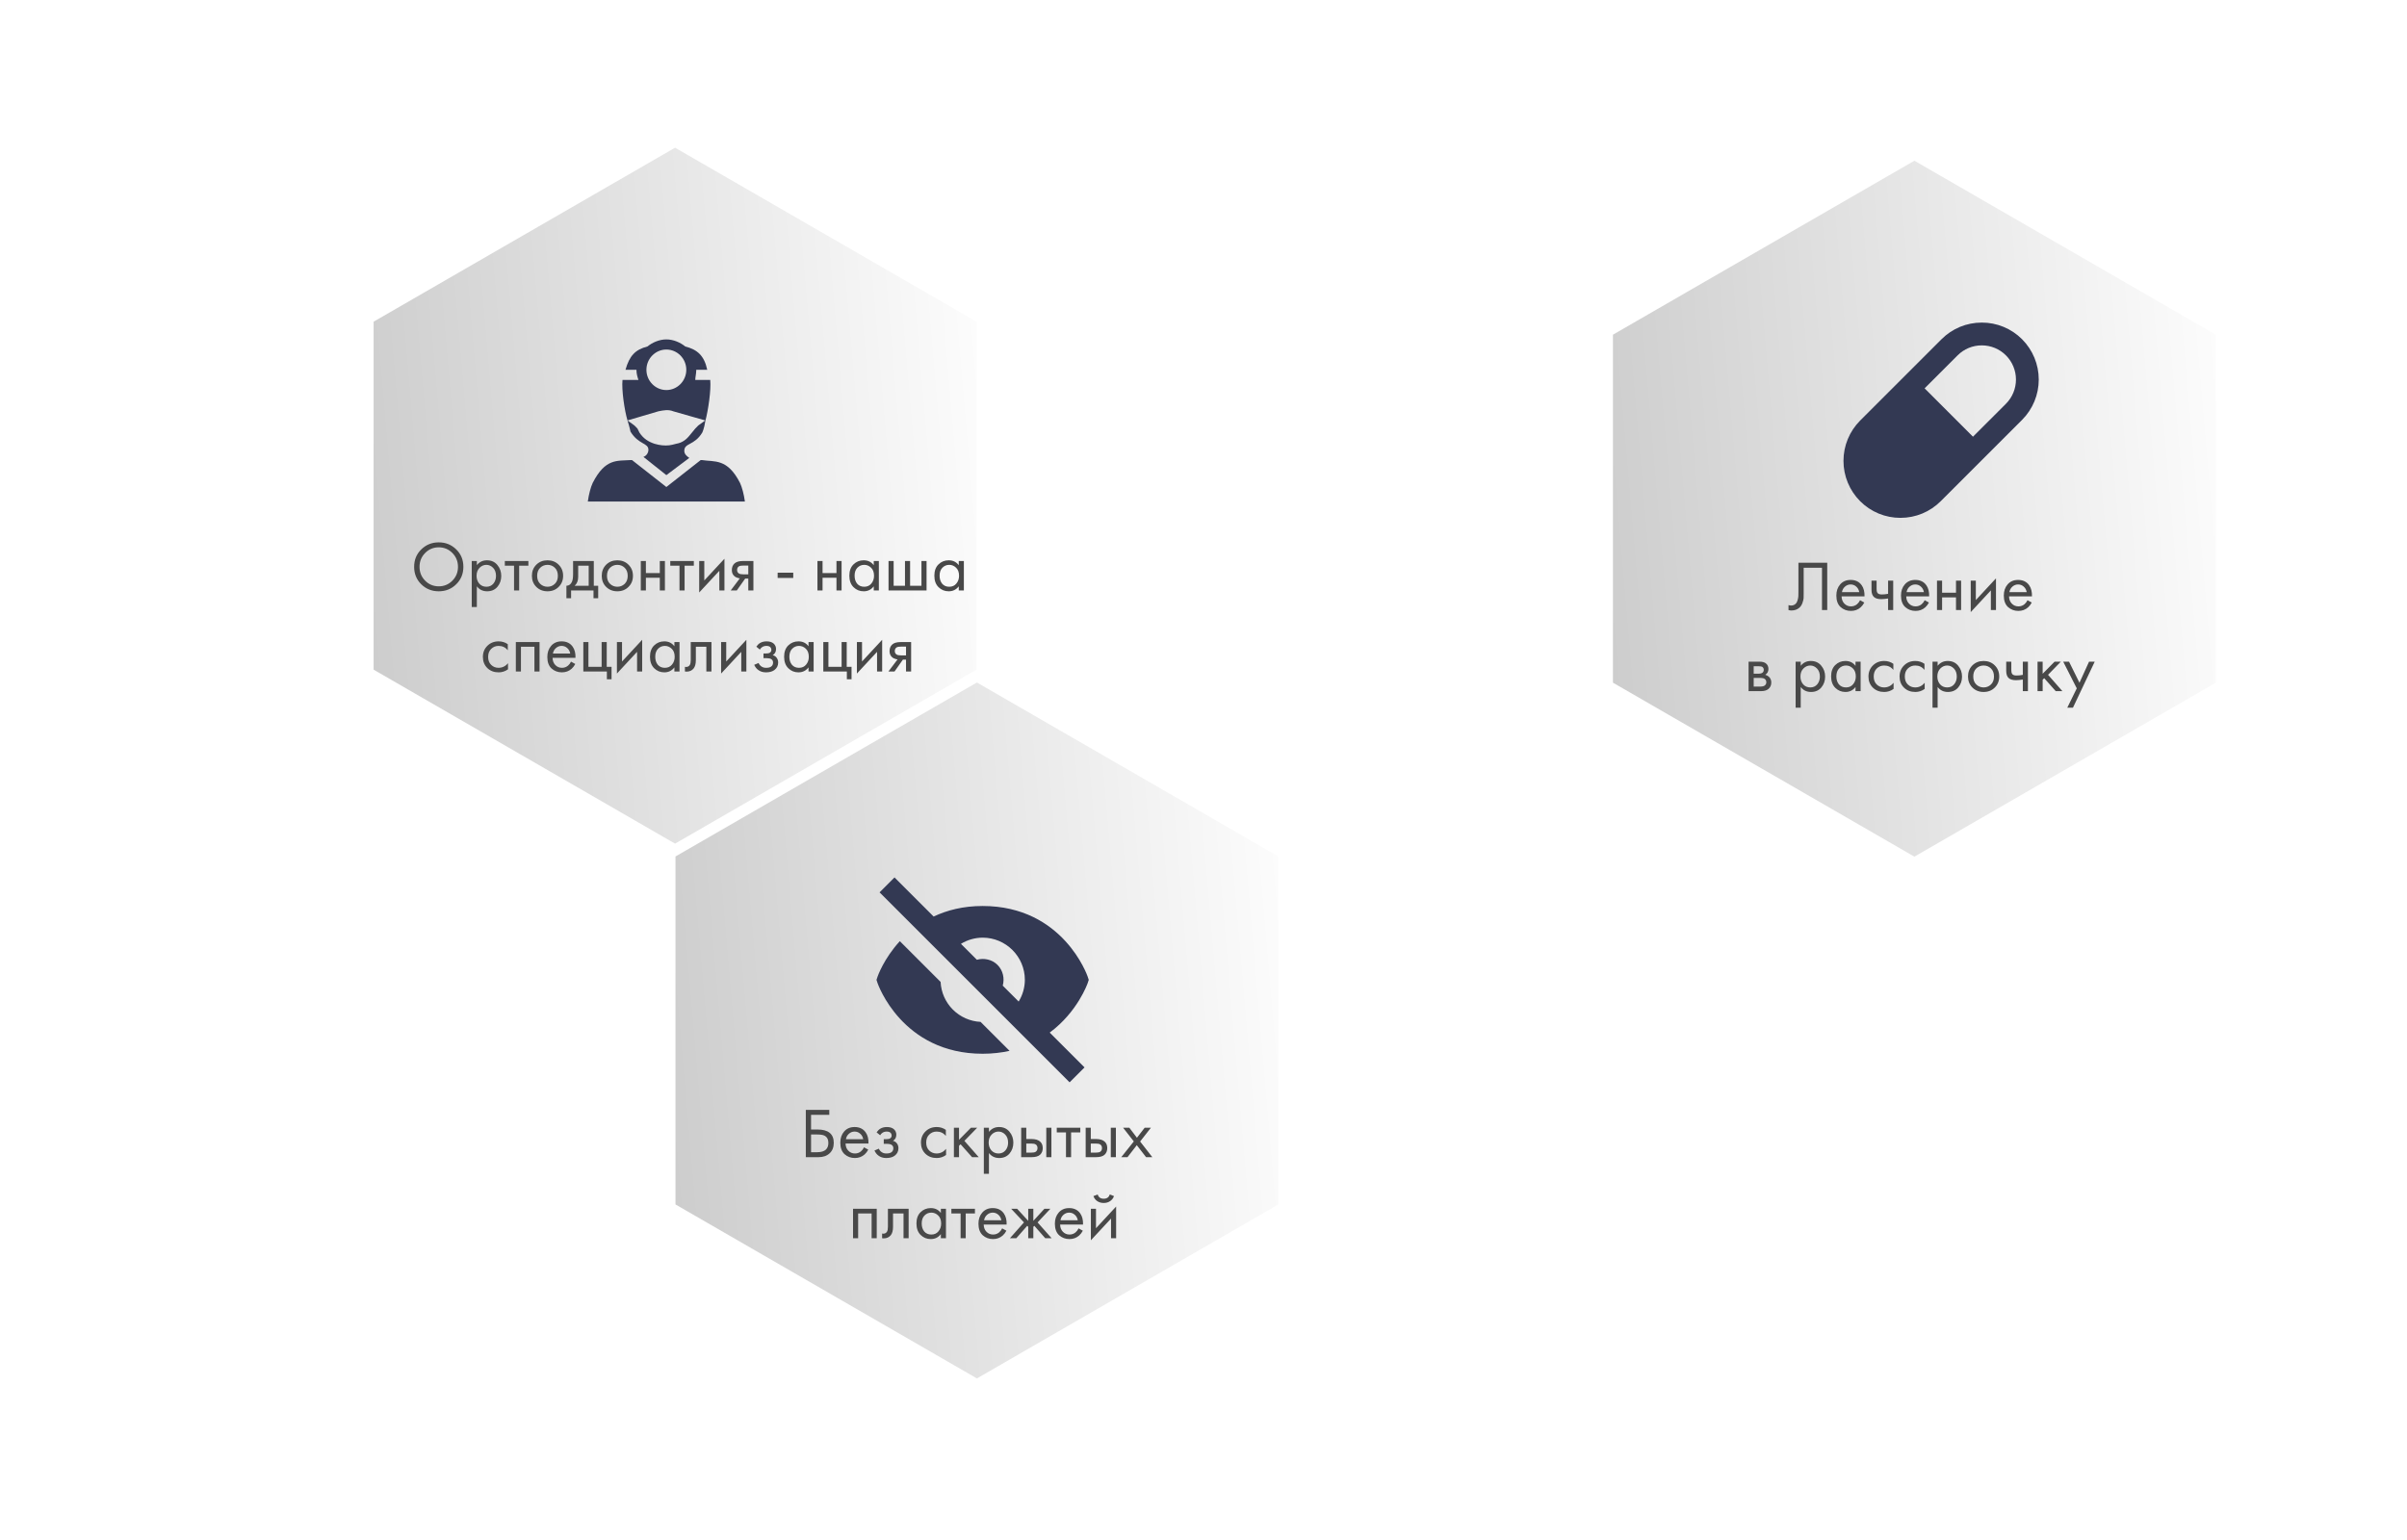 <?xml version="1.0" encoding="UTF-8"?> <svg xmlns="http://www.w3.org/2000/svg" width="475" height="304" viewBox="0 0 475 304" fill="none"> <path d="M315.706 65.924L315.706 135.769L255.218 170.692L194.731 135.769L194.731 65.924L255.219 31.001L315.706 65.924Z" stroke="white" stroke-width="2"></path> <g clip-path="url(#clip0)"> <path d="M262.814 77.859C261.992 77.827 261.169 77.593 260.347 77.156C260.286 77.124 260.225 77.077 260.164 77.015C260.103 76.952 260.058 76.921 260.027 76.921C258.656 77.89 257.43 79.015 256.349 80.296C255.267 81.577 254.727 82.765 254.727 83.859C254.727 84.515 255.046 85.515 255.686 86.859H267.886C268.282 86.859 268.625 87.007 268.914 87.304C269.204 87.601 269.349 87.952 269.349 88.359V91.359C269.349 91.765 269.204 92.117 268.914 92.413C268.625 92.71 268.282 92.859 267.886 92.859H266.424L262.906 109.593C262.814 109.937 262.632 110.234 262.357 110.484C262.083 110.734 261.779 110.859 261.444 110.859H248.055C247.69 110.859 247.37 110.734 247.096 110.484C246.822 110.234 246.639 109.937 246.547 109.593L243.029 92.859H241.567C241.171 92.859 240.828 92.71 240.539 92.413C240.249 92.117 240.105 91.765 240.105 91.359V88.359C240.105 87.952 240.249 87.601 240.539 87.304C240.828 87.007 241.171 86.859 241.567 86.859H251.437C251.68 85.796 251.802 84.796 251.802 83.859C251.802 82.671 251.589 81.39 251.163 80.015C249.883 78.484 248.33 77.296 246.502 76.452C244.522 78.109 242.42 78.296 240.196 77.015C239.465 76.609 238.81 76.187 238.231 75.749C237.652 75.312 237.157 74.82 236.746 74.273C236.335 73.726 235.985 73.234 235.695 72.796C235.406 72.359 235.17 71.788 234.987 71.085C234.804 70.382 234.659 69.796 234.553 69.327C234.446 68.859 234.378 68.187 234.347 67.312C234.317 66.437 234.294 65.742 234.279 65.226C234.263 64.71 234.256 63.921 234.256 62.859C234.926 63.64 235.779 64.202 236.815 64.546C237.85 64.89 238.886 65.093 239.922 65.156C240.958 65.218 241.993 65.32 243.029 65.46C244.065 65.601 245.055 65.984 245.999 66.609C246.943 67.234 247.705 68.14 248.284 69.327C248.68 70.109 248.878 70.984 248.878 71.952C248.878 72.734 248.726 73.468 248.421 74.156C249.853 74.999 250.98 75.734 251.802 76.359C252.411 76.827 253.021 77.546 253.63 78.515C254.422 76.796 255.854 75.296 257.925 74.015V73.968C257.164 71.124 257.986 68.999 260.393 67.593C261.337 67.062 262.228 66.648 263.066 66.351C263.903 66.054 264.756 65.906 265.625 65.906C266.493 65.906 267.247 65.945 267.886 66.023C268.526 66.101 269.318 66.351 270.262 66.773C271.207 67.195 271.968 67.554 272.547 67.851C273.126 68.148 274.009 68.624 275.197 69.281C274.192 69.468 273.293 69.913 272.501 70.617C271.709 71.32 271.032 72.077 270.468 72.89C269.905 73.702 269.303 74.507 268.663 75.304C268.023 76.101 267.216 76.742 266.241 77.226C265.267 77.71 264.124 77.921 262.814 77.859Z" fill="white"></path> </g> <path d="M200.369 130.658V121.32H204.625V122.3H201.405V130.658H200.369ZM208.63 125.674V124.848H209.638V130.658H208.63V129.846C208.126 130.5 207.463 130.826 206.642 130.826C205.858 130.826 205.19 130.556 204.64 130.014C204.089 129.473 203.814 128.717 203.814 127.746C203.814 126.794 204.084 126.052 204.626 125.52C205.176 124.979 205.848 124.708 206.642 124.708C207.482 124.708 208.144 125.03 208.63 125.674ZM206.754 125.604C206.222 125.604 205.769 125.796 205.396 126.178C205.032 126.552 204.85 127.074 204.85 127.746C204.85 128.39 205.018 128.918 205.354 129.328C205.699 129.73 206.166 129.93 206.754 129.93C207.342 129.93 207.808 129.72 208.154 129.3C208.508 128.88 208.686 128.367 208.686 127.76C208.686 127.07 208.49 126.538 208.098 126.164C207.706 125.791 207.258 125.604 206.754 125.604ZM212.555 129.846V133.934H211.547V124.848H212.555V125.66C213.068 125.026 213.731 124.708 214.543 124.708C215.411 124.708 216.097 125.016 216.601 125.632C217.114 126.239 217.371 126.958 217.371 127.788C217.371 128.628 217.119 129.347 216.615 129.944C216.111 130.532 215.434 130.826 214.585 130.826C213.736 130.826 213.059 130.5 212.555 129.846ZM214.445 129.93C215.014 129.93 215.472 129.725 215.817 129.314C216.162 128.894 216.335 128.386 216.335 127.788C216.335 127.116 216.144 126.584 215.761 126.192C215.378 125.8 214.935 125.604 214.431 125.604C213.927 125.604 213.479 125.8 213.087 126.192C212.695 126.584 212.499 127.112 212.499 127.774C212.499 128.381 212.676 128.894 213.031 129.314C213.395 129.725 213.866 129.93 214.445 129.93ZM223.368 125.674V124.848H224.376V130.658H223.368V129.846C222.864 130.5 222.201 130.826 221.38 130.826C220.596 130.826 219.929 130.556 219.378 130.014C218.827 129.473 218.552 128.717 218.552 127.746C218.552 126.794 218.823 126.052 219.364 125.52C219.915 124.979 220.587 124.708 221.38 124.708C222.22 124.708 222.883 125.03 223.368 125.674ZM221.492 125.604C220.96 125.604 220.507 125.796 220.134 126.178C219.77 126.552 219.588 127.074 219.588 127.746C219.588 128.39 219.756 128.918 220.092 129.328C220.437 129.73 220.904 129.93 221.492 129.93C222.08 129.93 222.547 129.72 222.892 129.3C223.247 128.88 223.424 128.367 223.424 127.76C223.424 127.07 223.228 126.538 222.836 126.164C222.444 125.791 221.996 125.604 221.492 125.604ZM226.285 130.658V124.848H227.293V127.228H230.037V124.848H231.045V130.658H230.037V128.152H227.293V130.658H226.285ZM236.751 125.772H234.931V130.658H233.923V125.772H232.103V124.848H236.751V125.772ZM237.811 124.848H238.819V128.684L242.795 124.4V130.658H241.787V126.78L237.811 131.064V124.848ZM244.029 130.658L245.835 128.264C245.779 128.264 245.7 128.255 245.597 128.236C245.504 128.218 245.364 128.171 245.177 128.096C244.991 128.022 244.837 127.924 244.715 127.802C244.407 127.513 244.253 127.126 244.253 126.64C244.253 126.09 244.426 125.656 244.771 125.338C245.117 125.012 245.686 124.848 246.479 124.848H248.509V130.658H247.501V128.32H246.885L245.233 130.658H244.029ZM247.501 127.48V125.744H246.563C246.125 125.744 245.821 125.796 245.653 125.898C245.411 126.057 245.289 126.295 245.289 126.612C245.289 126.93 245.411 127.163 245.653 127.312C245.831 127.424 246.129 127.48 246.549 127.48H247.501ZM253.684 130.658V124.848H254.692V127.228H257.436V124.848H258.444V130.658H257.436V128.152H254.692V130.658H253.684ZM264.794 125.674V124.848H265.802V130.658H264.794V129.846C264.29 130.5 263.627 130.826 262.806 130.826C262.022 130.826 261.355 130.556 260.804 130.014C260.253 129.473 259.978 128.717 259.978 127.746C259.978 126.794 260.249 126.052 260.79 125.52C261.341 124.979 262.013 124.708 262.806 124.708C263.646 124.708 264.309 125.03 264.794 125.674ZM262.918 125.604C262.386 125.604 261.933 125.796 261.56 126.178C261.196 126.552 261.014 127.074 261.014 127.746C261.014 128.39 261.182 128.918 261.518 129.328C261.863 129.73 262.33 129.93 262.918 129.93C263.506 129.93 263.973 129.72 264.318 129.3C264.673 128.88 264.85 128.367 264.85 127.76C264.85 127.07 264.654 126.538 264.262 126.164C263.87 125.791 263.422 125.604 262.918 125.604ZM275.375 124.848V130.658H274.367V125.772H272.295V128.39C272.295 129.146 272.145 129.706 271.847 130.07C271.511 130.481 271.044 130.686 270.447 130.686C270.372 130.686 270.269 130.677 270.139 130.658V129.734C270.232 129.753 270.307 129.762 270.363 129.762C270.689 129.762 270.932 129.636 271.091 129.384C271.221 129.179 271.287 128.848 271.287 128.39V124.848H275.375ZM281.593 128.712L282.433 129.174C282.237 129.548 281.999 129.86 281.719 130.112C281.187 130.588 280.543 130.826 279.787 130.826C279.003 130.826 278.327 130.574 277.757 130.07C277.197 129.557 276.917 128.796 276.917 127.788C276.917 126.902 277.169 126.169 277.673 125.59C278.187 125.002 278.873 124.708 279.731 124.708C280.702 124.708 281.435 125.063 281.929 125.772C282.321 126.332 282.503 127.06 282.475 127.956H277.953C277.963 128.544 278.145 129.02 278.499 129.384C278.854 129.748 279.288 129.93 279.801 129.93C280.259 129.93 280.655 129.79 280.991 129.51C281.253 129.286 281.453 129.02 281.593 128.712ZM278.023 127.116H281.439C281.355 126.659 281.155 126.295 280.837 126.024C280.529 125.744 280.161 125.604 279.731 125.604C279.311 125.604 278.938 125.749 278.611 126.038C278.294 126.318 278.098 126.678 278.023 127.116ZM287.13 130.658V128.376C286.579 128.46 286.122 128.502 285.758 128.502C285.123 128.502 284.652 128.362 284.344 128.082C284.017 127.793 283.854 127.317 283.854 126.654V124.848H284.862V126.514C284.862 126.832 284.904 127.06 284.988 127.2C285.118 127.452 285.412 127.578 285.87 127.578C286.28 127.578 286.7 127.536 287.13 127.452V124.848H288.138V130.658H287.13ZM294.349 128.712L295.189 129.174C294.993 129.548 294.755 129.86 294.475 130.112C293.943 130.588 293.299 130.826 292.543 130.826C291.759 130.826 291.083 130.574 290.513 130.07C289.953 129.557 289.673 128.796 289.673 127.788C289.673 126.902 289.925 126.169 290.429 125.59C290.943 125.002 291.629 124.708 292.487 124.708C293.458 124.708 294.191 125.063 294.685 125.772C295.077 126.332 295.259 127.06 295.231 127.956H290.709C290.719 128.544 290.901 129.02 291.255 129.384C291.61 129.748 292.044 129.93 292.557 129.93C293.015 129.93 293.411 129.79 293.747 129.51C294.009 129.286 294.209 129.02 294.349 128.712ZM290.779 127.116H294.195C294.111 126.659 293.911 126.295 293.593 126.024C293.285 125.744 292.917 125.604 292.487 125.604C292.067 125.604 291.694 125.749 291.367 126.038C291.05 126.318 290.854 126.678 290.779 127.116ZM296.777 130.658V124.848H297.785V127.228H300.529V124.848H301.537V130.658H300.529V128.152H297.785V130.658H296.777ZM303.436 124.848H304.444V128.684L308.42 124.4V130.658H307.412V126.78L303.436 131.064V124.848ZM314.638 128.712L315.478 129.174C315.282 129.548 315.044 129.86 314.764 130.112C314.232 130.588 313.588 130.826 312.832 130.826C312.048 130.826 311.372 130.574 310.802 130.07C310.242 129.557 309.962 128.796 309.962 127.788C309.962 126.902 310.214 126.169 310.718 125.59C311.232 125.002 311.918 124.708 312.776 124.708C313.747 124.708 314.48 125.063 314.974 125.772C315.366 126.332 315.548 127.06 315.52 127.956H310.998C311.008 128.544 311.19 129.02 311.544 129.384C311.899 129.748 312.333 129.93 312.846 129.93C313.304 129.93 313.7 129.79 314.036 129.51C314.298 129.286 314.498 129.02 314.638 128.712ZM311.068 127.116H314.484C314.4 126.659 314.2 126.295 313.882 126.024C313.574 125.744 313.206 125.604 312.776 125.604C312.356 125.604 311.983 125.749 311.656 126.038C311.339 126.318 311.143 126.678 311.068 127.116ZM251.412 137.32V138.272H248.416L247.814 140.288C247.973 140.251 248.169 140.232 248.402 140.232C249.326 140.232 250.068 140.54 250.628 141.156C251.198 141.772 251.482 142.542 251.482 143.466C251.482 144.474 251.151 145.286 250.488 145.902C249.835 146.518 249.032 146.826 248.08 146.826C247.278 146.826 246.582 146.584 245.994 146.098C245.658 145.809 245.388 145.492 245.182 145.146L246.008 144.558C246.148 144.838 246.358 145.09 246.638 145.314C247.096 145.688 247.6 145.874 248.15 145.874C248.804 145.874 249.35 145.641 249.788 145.174C250.227 144.708 250.446 144.143 250.446 143.48C250.446 142.808 250.227 142.258 249.788 141.828C249.359 141.399 248.813 141.184 248.15 141.184C247.562 141.184 246.96 141.399 246.344 141.828L247.702 137.32H251.412ZM261.279 140.848V146.658H260.271V141.772H258.199V144.39C258.199 145.146 258.05 145.706 257.751 146.07C257.415 146.481 256.948 146.686 256.351 146.686C256.276 146.686 256.174 146.677 256.043 146.658V145.734C256.136 145.753 256.211 145.762 256.267 145.762C256.594 145.762 256.836 145.636 256.995 145.384C257.126 145.179 257.191 144.848 257.191 144.39V140.848H261.279ZM267.498 144.712L268.338 145.174C268.142 145.548 267.904 145.86 267.624 146.112C267.092 146.588 266.448 146.826 265.692 146.826C264.908 146.826 264.231 146.574 263.662 146.07C263.102 145.557 262.822 144.796 262.822 143.788C262.822 142.902 263.074 142.169 263.578 141.59C264.091 141.002 264.777 140.708 265.636 140.708C266.606 140.708 267.339 141.063 267.834 141.772C268.226 142.332 268.408 143.06 268.38 143.956H263.858C263.867 144.544 264.049 145.02 264.404 145.384C264.758 145.748 265.192 145.93 265.706 145.93C266.163 145.93 266.56 145.79 266.896 145.51C267.157 145.286 267.358 145.02 267.498 144.712ZM263.928 143.116H267.344C267.26 142.659 267.059 142.295 266.742 142.024C266.434 141.744 266.065 141.604 265.636 141.604C265.216 141.604 264.842 141.749 264.516 142.038C264.198 142.318 264.002 142.678 263.928 143.116ZM273.734 141.772H271.914V146.658H270.906V141.772H269.086V140.848H273.734V141.772Z" fill="white"></path> <path d="M193.706 62.923L193.706 132.769L133.218 167.691L72.73 132.769L72.73 62.923L133.218 28.001L193.706 62.923Z" fill="url(#paint0_linear)" stroke="white" stroke-width="2"></path> <g filter="url(#filter0_d)"> <path d="M124.827 81.995C125.221 83.194 125.417 84.194 125.417 84.194C126.991 86.793 128.959 86.393 128.959 87.793C128.959 88.392 128.565 88.992 127.975 89.192L132.5 92.791L137.025 89.392C136.435 88.992 136.041 88.592 136.041 87.993C136.041 86.393 138.009 86.993 139.583 84.394C139.583 84.394 139.976 83.594 140.173 82.194C140.763 79.995 141.353 75.997 141.157 73.997H138.206C138.206 73.397 138.402 72.798 138.402 71.998H140.566C139.976 69.199 138.599 67.999 136.238 67.4C135.254 66.6 133.877 66 132.5 66C131.123 66 129.746 66.6 128.762 67.4C126.401 67.999 125.221 69.199 124.434 71.998H126.598C126.598 72.798 126.795 73.397 126.991 73.997H123.844C123.647 75.997 124.237 79.995 124.827 81.995ZM138.796 82.994L138.206 83.594L137.222 84.793C136.435 85.793 135.648 86.393 134.467 86.593L133.68 86.793C132.894 86.993 131.91 86.993 130.926 86.793L130.139 86.593C128.959 86.193 127.975 85.593 127.188 84.394L126.795 83.594L126.204 82.994L124.827 81.995L130.926 80.195C131.91 79.995 132.894 79.795 133.877 80.195L140.173 81.995L138.796 82.994ZM128.565 71.998C128.565 69.799 130.336 67.999 132.5 67.999C134.664 67.999 136.435 69.799 136.435 71.998C136.435 74.197 134.664 75.997 132.5 75.997C130.336 75.997 128.565 74.197 128.565 71.998Z" fill="#333953"></path> <path d="M147.031 94.316C144.513 89.405 141.994 90.223 139.475 89.814H139.281L132.5 95.135L125.719 89.814H125.525C122.812 90.019 120.487 89.405 117.969 94.316C117.581 95.135 117.194 96.567 117 98H148C147.806 96.567 147.419 95.135 147.031 94.316Z" fill="#333953"></path> </g> <path d="M90.029 115.337C89.096 116.261 87.948 116.723 86.585 116.723C85.222 116.723 84.07 116.261 83.127 115.337C82.194 114.413 81.727 113.265 81.727 111.893C81.727 110.512 82.198 109.364 83.141 108.449C84.084 107.525 85.232 107.063 86.585 107.063C87.938 107.063 89.086 107.525 90.029 108.449C90.972 109.364 91.443 110.512 91.443 111.893C91.443 113.265 90.972 114.413 90.029 115.337ZM89.273 109.163C88.536 108.417 87.64 108.043 86.585 108.043C85.53 108.043 84.634 108.417 83.897 109.163C83.16 109.91 82.791 110.82 82.791 111.893C82.791 112.967 83.16 113.877 83.897 114.623C84.634 115.37 85.53 115.743 86.585 115.743C87.64 115.743 88.536 115.37 89.273 114.623C90.01 113.877 90.379 112.967 90.379 111.893C90.379 110.82 90.01 109.91 89.273 109.163ZM94.102 115.743V119.831H93.094V110.745H94.102V111.557C94.616 110.923 95.278 110.605 96.09 110.605C96.958 110.605 97.644 110.913 98.148 111.529C98.662 112.136 98.918 112.855 98.918 113.685C98.918 114.525 98.666 115.244 98.162 115.841C97.658 116.429 96.982 116.723 96.132 116.723C95.283 116.723 94.606 116.397 94.102 115.743ZM95.992 115.827C96.562 115.827 97.019 115.622 97.364 115.211C97.71 114.791 97.882 114.283 97.882 113.685C97.882 113.013 97.691 112.481 97.308 112.089C96.926 111.697 96.482 111.501 95.978 111.501C95.474 111.501 95.026 111.697 94.634 112.089C94.242 112.481 94.046 113.009 94.046 113.671C94.046 114.278 94.224 114.791 94.578 115.211C94.942 115.622 95.414 115.827 95.992 115.827ZM104.271 111.669H102.451V116.555H101.443V111.669H99.624V110.745H104.271V111.669ZM110.245 115.855C109.666 116.434 108.933 116.723 108.047 116.723C107.16 116.723 106.423 116.434 105.835 115.855C105.256 115.277 104.967 114.549 104.967 113.671C104.967 112.785 105.256 112.052 105.835 111.473C106.423 110.895 107.16 110.605 108.047 110.605C108.933 110.605 109.666 110.895 110.245 111.473C110.833 112.052 111.127 112.785 111.127 113.671C111.127 114.549 110.833 115.277 110.245 115.855ZM109.489 112.075C109.097 111.693 108.616 111.501 108.047 111.501C107.477 111.501 106.992 111.697 106.591 112.089C106.199 112.472 106.003 112.999 106.003 113.671C106.003 114.343 106.203 114.871 106.605 115.253C107.006 115.636 107.487 115.827 108.047 115.827C108.607 115.827 109.087 115.636 109.489 115.253C109.89 114.871 110.091 114.343 110.091 113.671C110.091 112.99 109.89 112.458 109.489 112.075ZM113.092 110.745H117.18V115.631H118.048V118.095H117.124V116.555H112.7V118.095H111.776V115.631C112.262 115.622 112.621 115.37 112.854 114.875C113.013 114.549 113.092 114.035 113.092 113.335V110.745ZM116.172 115.631V111.669H114.1V113.853C114.1 114.628 113.867 115.221 113.4 115.631H116.172ZM124.026 115.855C123.447 116.434 122.715 116.723 121.828 116.723C120.941 116.723 120.204 116.434 119.616 115.855C119.037 115.277 118.748 114.549 118.748 113.671C118.748 112.785 119.037 112.052 119.616 111.473C120.204 110.895 120.941 110.605 121.828 110.605C122.715 110.605 123.447 110.895 124.026 111.473C124.614 112.052 124.908 112.785 124.908 113.671C124.908 114.549 124.614 115.277 124.026 115.855ZM123.27 112.075C122.878 111.693 122.397 111.501 121.828 111.501C121.259 111.501 120.773 111.697 120.372 112.089C119.98 112.472 119.784 112.999 119.784 113.671C119.784 114.343 119.985 114.871 120.386 115.253C120.787 115.636 121.268 115.827 121.828 115.827C122.388 115.827 122.869 115.636 123.27 115.253C123.671 114.871 123.872 114.343 123.872 113.671C123.872 112.99 123.671 112.458 123.27 112.075ZM126.454 116.555V110.745H127.462V113.125H130.206V110.745H131.214V116.555H130.206V114.049H127.462V116.555H126.454ZM136.92 111.669H135.1V116.555H134.092V111.669H132.272V110.745H136.92V111.669ZM137.979 110.745H138.987V114.581L142.963 110.297V116.555H141.955V112.677L137.979 116.961V110.745ZM144.198 116.555L146.004 114.161C145.948 114.161 145.868 114.152 145.766 114.133C145.672 114.115 145.532 114.068 145.346 113.993C145.159 113.919 145.005 113.821 144.884 113.699C144.576 113.41 144.422 113.023 144.422 112.537C144.422 111.987 144.594 111.553 144.94 111.235C145.285 110.909 145.854 110.745 146.648 110.745H148.678V116.555H147.67V114.217H147.054L145.402 116.555H144.198ZM147.67 113.377V111.641H146.732C146.293 111.641 145.99 111.693 145.822 111.795C145.579 111.954 145.458 112.192 145.458 112.509C145.458 112.827 145.579 113.06 145.822 113.209C145.999 113.321 146.298 113.377 146.718 113.377H147.67ZM153.46 114.091V113.055H156.54V114.091H153.46ZM161.317 116.555V110.745H162.325V113.125H165.069V110.745H166.077V116.555H165.069V114.049H162.325V116.555H161.317ZM172.427 111.571V110.745H173.435V116.555H172.427V115.743C171.923 116.397 171.261 116.723 170.439 116.723C169.655 116.723 168.988 116.453 168.437 115.911C167.887 115.37 167.611 114.614 167.611 113.643C167.611 112.691 167.882 111.949 168.423 111.417C168.974 110.876 169.646 110.605 170.439 110.605C171.279 110.605 171.942 110.927 172.427 111.571ZM170.551 111.501C170.019 111.501 169.567 111.693 169.193 112.075C168.829 112.449 168.647 112.971 168.647 113.643C168.647 114.287 168.815 114.815 169.151 115.225C169.497 115.627 169.963 115.827 170.551 115.827C171.139 115.827 171.606 115.617 171.951 115.197C172.306 114.777 172.483 114.264 172.483 113.657C172.483 112.967 172.287 112.435 171.895 112.061C171.503 111.688 171.055 111.501 170.551 111.501ZM175.344 116.555V110.745H176.352V115.631H178.592V110.745H179.6V115.631H181.84V110.745H182.848V116.555H175.344ZM189.203 111.571V110.745H190.211V116.555H189.203V115.743C188.699 116.397 188.036 116.723 187.215 116.723C186.431 116.723 185.763 116.453 185.213 115.911C184.662 115.37 184.387 114.614 184.387 113.643C184.387 112.691 184.657 111.949 185.199 111.417C185.749 110.876 186.421 110.605 187.215 110.605C188.055 110.605 188.717 110.927 189.203 111.571ZM187.327 111.501C186.795 111.501 186.342 111.693 185.969 112.075C185.605 112.449 185.423 112.971 185.423 113.643C185.423 114.287 185.591 114.815 185.927 115.225C186.272 115.627 186.739 115.827 187.327 115.827C187.915 115.827 188.381 115.617 188.727 115.197C189.081 114.777 189.259 114.264 189.259 113.657C189.259 112.967 189.063 112.435 188.671 112.061C188.279 111.688 187.831 111.501 187.327 111.501ZM100.208 127.165V128.369C99.751 127.791 99.144 127.501 98.388 127.501C97.819 127.501 97.333 127.697 96.932 128.089C96.531 128.472 96.33 128.999 96.33 129.671C96.33 130.343 96.531 130.871 96.932 131.253C97.333 131.636 97.814 131.827 98.374 131.827C99.121 131.827 99.746 131.524 100.25 130.917V132.121C99.699 132.523 99.083 132.723 98.402 132.723C97.496 132.723 96.75 132.439 96.162 131.869C95.583 131.291 95.294 130.563 95.294 129.685C95.294 128.799 95.588 128.066 96.176 127.487C96.764 126.899 97.506 126.605 98.402 126.605C99.074 126.605 99.676 126.792 100.208 127.165ZM101.796 126.745H106.472V132.555H105.464V127.669H102.804V132.555H101.796V126.745ZM112.685 130.609L113.525 131.071C113.329 131.445 113.091 131.757 112.811 132.009C112.279 132.485 111.635 132.723 110.879 132.723C110.095 132.723 109.418 132.471 108.849 131.967C108.289 131.454 108.009 130.693 108.009 129.685C108.009 128.799 108.261 128.066 108.765 127.487C109.278 126.899 109.964 126.605 110.823 126.605C111.793 126.605 112.526 126.96 113.021 127.669C113.413 128.229 113.595 128.957 113.567 129.853H109.045C109.054 130.441 109.236 130.917 109.591 131.281C109.945 131.645 110.379 131.827 110.893 131.827C111.35 131.827 111.747 131.687 112.083 131.407C112.344 131.183 112.545 130.917 112.685 130.609ZM109.115 129.013H112.531C112.447 128.556 112.246 128.192 111.929 127.921C111.621 127.641 111.252 127.501 110.823 127.501C110.403 127.501 110.029 127.646 109.703 127.935C109.385 128.215 109.189 128.575 109.115 129.013ZM115.113 132.555V126.745H116.121V131.631H118.725V126.745H119.733V131.631H120.685V134.095H119.761V132.555H115.113ZM121.744 126.745H122.752V130.581L126.728 126.297V132.555H125.72V128.677L121.744 132.961V126.745ZM133.086 127.571V126.745H134.094V132.555H133.086V131.743C132.582 132.397 131.92 132.723 131.098 132.723C130.314 132.723 129.647 132.453 129.096 131.911C128.546 131.37 128.27 130.614 128.27 129.643C128.27 128.691 128.541 127.949 129.082 127.417C129.633 126.876 130.305 126.605 131.098 126.605C131.938 126.605 132.601 126.927 133.086 127.571ZM131.21 127.501C130.678 127.501 130.226 127.693 129.852 128.075C129.488 128.449 129.306 128.971 129.306 129.643C129.306 130.287 129.474 130.815 129.81 131.225C130.156 131.627 130.622 131.827 131.21 131.827C131.798 131.827 132.265 131.617 132.61 131.197C132.965 130.777 133.142 130.264 133.142 129.657C133.142 128.967 132.946 128.435 132.554 128.061C132.162 127.688 131.714 127.501 131.21 127.501ZM140.4 126.745V132.555H139.392V127.669H137.32V130.287C137.32 131.043 137.17 131.603 136.872 131.967C136.536 132.378 136.069 132.583 135.472 132.583C135.397 132.583 135.294 132.574 135.164 132.555V131.631C135.257 131.65 135.332 131.659 135.388 131.659C135.714 131.659 135.957 131.533 136.116 131.281C136.246 131.076 136.312 130.745 136.312 130.287V126.745H140.4ZM142.306 126.745H143.314V130.581L147.29 126.297V132.555H146.282V128.677L142.306 132.961V126.745ZM149.953 128.229L149.253 127.655C149.477 127.329 149.724 127.086 149.995 126.927C150.359 126.713 150.784 126.605 151.269 126.605C151.857 126.605 152.314 126.741 152.641 127.011C152.977 127.301 153.145 127.669 153.145 128.117C153.145 128.659 152.926 129.065 152.487 129.335C152.767 129.401 152.991 129.527 153.159 129.713C153.43 130.003 153.565 130.357 153.565 130.777C153.565 131.403 153.313 131.902 152.809 132.275C152.398 132.574 151.848 132.723 151.157 132.723C150.541 132.723 150.023 132.56 149.603 132.233C149.286 132 149.029 131.669 148.833 131.239L149.701 130.875C149.804 131.137 149.976 131.356 150.219 131.533C150.48 131.729 150.798 131.827 151.171 131.827C151.61 131.827 151.936 131.753 152.151 131.603C152.422 131.426 152.557 131.155 152.557 130.791C152.557 130.493 152.44 130.269 152.207 130.119C152.011 129.989 151.694 129.923 151.255 129.923H150.667V128.999H151.157C151.512 128.999 151.764 128.948 151.913 128.845C152.118 128.715 152.221 128.537 152.221 128.313C152.221 128.052 152.137 127.851 151.969 127.711C151.81 127.571 151.563 127.501 151.227 127.501C150.938 127.501 150.672 127.576 150.429 127.725C150.224 127.856 150.065 128.024 149.953 128.229ZM159.555 127.571V126.745H160.563V132.555H159.555V131.743C159.051 132.397 158.388 132.723 157.567 132.723C156.783 132.723 156.116 132.453 155.565 131.911C155.014 131.37 154.739 130.614 154.739 129.643C154.739 128.691 155.01 127.949 155.551 127.417C156.102 126.876 156.774 126.605 157.567 126.605C158.407 126.605 159.07 126.927 159.555 127.571ZM157.679 127.501C157.147 127.501 156.694 127.693 156.321 128.075C155.957 128.449 155.775 128.971 155.775 129.643C155.775 130.287 155.943 130.815 156.279 131.225C156.624 131.627 157.091 131.827 157.679 131.827C158.267 131.827 158.734 131.617 159.079 131.197C159.434 130.777 159.611 130.264 159.611 129.657C159.611 128.967 159.415 128.435 159.023 128.061C158.631 127.688 158.183 127.501 157.679 127.501ZM162.472 132.555V126.745H163.48V131.631H166.084V126.745H167.092V131.631H168.044V134.095H167.12V132.555H162.472ZM169.103 126.745H170.111V130.581L174.087 126.297V132.555H173.079V128.677L169.103 132.961V126.745ZM175.322 132.555L177.128 130.161C177.072 130.161 176.992 130.152 176.89 130.133C176.796 130.115 176.656 130.068 176.47 129.993C176.283 129.919 176.129 129.821 176.008 129.699C175.7 129.41 175.546 129.023 175.546 128.537C175.546 127.987 175.718 127.553 176.064 127.235C176.409 126.909 176.978 126.745 177.772 126.745H179.802V132.555H178.794V130.217H178.178L176.526 132.555H175.322ZM178.794 129.377V127.641H177.856C177.417 127.641 177.114 127.693 176.946 127.795C176.703 127.954 176.582 128.192 176.582 128.509C176.582 128.827 176.703 129.06 176.946 129.209C177.123 129.321 177.422 129.377 177.842 129.377H178.794Z" fill="#484848"></path> <path d="M133.322 238.264L72.877 273.261L12.346 238.414L12.259 168.569L72.704 133.571L133.235 168.419L133.322 238.264Z" stroke="white" stroke-width="2"></path> <path d="M68.631 217.801C69.342 218.18 70.233 218.178 70.944 217.799C90.306 207.397 91.681 187.075 91.664 181.297C91.662 180.833 91.525 180.379 91.269 179.991C91.014 179.604 90.65 179.299 90.224 179.115L70.77 170.497C70.46 170.361 70.126 170.29 69.787 170.291C69.449 170.291 69.114 170.362 68.805 170.5L49.486 179.117C49.066 179.302 48.708 179.603 48.454 179.985C48.201 180.367 48.062 180.814 48.056 181.273C47.973 187.022 49.131 207.388 68.631 217.801ZM61.831 190.104L67.372 195.645L77.747 185.27L81.164 188.687L67.372 202.479L58.413 193.521L61.831 190.104Z" fill="white"></path> <path d="M16.091 224.892H17.785C18.849 224.892 19.633 225.111 20.137 225.55C20.706 226.035 20.991 226.702 20.991 227.552C20.991 228.28 20.743 228.9 20.249 229.414C19.763 229.918 19.026 230.17 18.037 230.17H17.127V234.23H16.091V224.892ZM17.127 225.872V229.19H17.981C18.597 229.19 19.077 229.04 19.423 228.742C19.777 228.443 19.955 228.028 19.955 227.496C19.955 226.413 19.269 225.872 17.897 225.872H17.127ZM26.675 229.246V228.42H27.683V234.23H26.675V233.418C26.172 234.071 25.509 234.398 24.688 234.398C23.904 234.398 23.236 234.127 22.686 233.586C22.135 233.044 21.86 232.288 21.86 231.318C21.86 230.366 22.13 229.624 22.672 229.092C23.222 228.55 23.894 228.28 24.688 228.28C25.527 228.28 26.19 228.602 26.675 229.246ZM24.799 229.176C24.267 229.176 23.815 229.367 23.442 229.75C23.078 230.123 22.895 230.646 22.895 231.318C22.895 231.962 23.064 232.489 23.399 232.9C23.745 233.301 24.212 233.502 24.799 233.502C25.387 233.502 25.854 233.292 26.2 232.872C26.554 232.452 26.732 231.938 26.732 231.332C26.732 230.641 26.535 230.109 26.143 229.736C25.752 229.362 25.303 229.176 24.799 229.176ZM34.073 224.43H35.193C35.09 224.775 34.913 225.069 34.661 225.312C34.418 225.545 34.194 225.704 33.989 225.788C33.793 225.872 33.559 225.946 33.289 226.012C33.242 226.021 33.13 226.049 32.953 226.096C32.775 226.133 32.64 226.166 32.547 226.194C32.453 226.222 32.332 226.259 32.183 226.306C32.033 226.352 31.898 226.408 31.777 226.474C31.655 226.539 31.543 226.609 31.441 226.684C31.086 226.954 30.797 227.332 30.573 227.818C30.358 228.294 30.241 228.802 30.223 229.344H30.251C30.671 228.634 31.375 228.28 32.365 228.28C33.233 228.28 33.951 228.574 34.521 229.162C35.099 229.75 35.389 230.478 35.389 231.346C35.389 232.223 35.095 232.951 34.507 233.53C33.919 234.108 33.153 234.398 32.211 234.398C31.399 234.398 30.731 234.155 30.209 233.67C29.555 233.072 29.229 232.074 29.229 230.674C29.229 228.238 29.779 226.642 30.881 225.886C30.965 225.83 31.053 225.778 31.147 225.732C31.24 225.676 31.338 225.629 31.441 225.592C31.553 225.545 31.646 225.508 31.721 225.48C31.795 225.442 31.898 225.41 32.029 225.382C32.169 225.344 32.262 225.321 32.309 225.312C32.365 225.293 32.467 225.27 32.617 225.242C32.775 225.204 32.873 225.181 32.911 225.172C33.284 225.088 33.555 224.99 33.723 224.878C33.891 224.756 34.007 224.607 34.073 224.43ZM33.751 229.75C33.359 229.367 32.878 229.176 32.309 229.176C31.739 229.176 31.254 229.372 30.853 229.764C30.461 230.146 30.265 230.674 30.265 231.346C30.265 232.018 30.465 232.545 30.867 232.928C31.268 233.31 31.749 233.502 32.309 233.502C32.869 233.502 33.349 233.31 33.751 232.928C34.152 232.545 34.353 232.018 34.353 231.346C34.353 230.664 34.152 230.132 33.751 229.75ZM41.848 233.53C41.27 234.108 40.537 234.398 39.65 234.398C38.764 234.398 38.026 234.108 37.438 233.53C36.86 232.951 36.57 232.223 36.57 231.346C36.57 230.459 36.86 229.726 37.438 229.148C38.026 228.569 38.764 228.28 39.65 228.28C40.537 228.28 41.27 228.569 41.848 229.148C42.436 229.726 42.73 230.459 42.73 231.346C42.73 232.223 42.436 232.951 41.848 233.53ZM41.092 229.75C40.7 229.367 40.22 229.176 39.65 229.176C39.081 229.176 38.596 229.372 38.194 229.764C37.802 230.146 37.606 230.674 37.606 231.346C37.606 232.018 37.807 232.545 38.208 232.928C38.61 233.31 39.09 233.502 39.65 233.502C40.21 233.502 40.691 233.31 41.092 232.928C41.494 232.545 41.694 232.018 41.694 231.346C41.694 230.664 41.494 230.132 41.092 229.75ZM48.084 229.344H46.264V234.23H45.256V229.344H43.436V228.42H48.084V229.344ZM53.595 229.246V228.42H54.603V234.23H53.595V233.418C53.091 234.071 52.429 234.398 51.607 234.398C50.823 234.398 50.156 234.127 49.605 233.586C49.055 233.044 48.779 232.288 48.779 231.318C48.779 230.366 49.05 229.624 49.591 229.092C50.142 228.55 50.814 228.28 51.607 228.28C52.447 228.28 53.11 228.602 53.595 229.246ZM51.719 229.176C51.187 229.176 50.735 229.367 50.361 229.75C49.997 230.123 49.815 230.646 49.815 231.318C49.815 231.962 49.983 232.489 50.319 232.9C50.665 233.301 51.131 233.502 51.719 233.502C52.307 233.502 52.774 233.292 53.119 232.872C53.474 232.452 53.651 231.938 53.651 231.332C53.651 230.641 53.455 230.109 53.063 229.736C52.671 229.362 52.223 229.176 51.719 229.176ZM60.825 232.284L61.664 232.746C61.468 233.119 61.23 233.432 60.95 233.684C60.419 234.16 59.775 234.398 59.019 234.398C58.234 234.398 57.558 234.146 56.989 233.642C56.428 233.128 56.148 232.368 56.148 231.36C56.148 230.473 56.401 229.74 56.904 229.162C57.418 228.574 58.104 228.28 58.962 228.28C59.933 228.28 60.666 228.634 61.16 229.344C61.553 229.904 61.734 230.632 61.706 231.528H57.184C57.194 232.116 57.376 232.592 57.73 232.956C58.085 233.32 58.519 233.502 59.032 233.502C59.49 233.502 59.886 233.362 60.222 233.082C60.484 232.858 60.684 232.592 60.825 232.284ZM57.255 230.688H60.67C60.587 230.23 60.386 229.866 60.069 229.596C59.761 229.316 59.392 229.176 58.962 229.176C58.542 229.176 58.169 229.32 57.843 229.61C57.525 229.89 57.329 230.249 57.255 230.688ZM62.581 234.23L63.981 227.972L66.389 232.704L68.741 227.972L70.141 234.23H69.105L68.335 230.632L66.361 234.636L64.359 230.632L63.617 234.23H62.581ZM79.192 228.84V230.044C78.734 229.465 78.127 229.176 77.371 229.176C76.802 229.176 76.317 229.372 75.915 229.764C75.514 230.146 75.314 230.674 75.314 231.346C75.314 232.018 75.514 232.545 75.915 232.928C76.317 233.31 76.797 233.502 77.358 233.502C78.104 233.502 78.73 233.198 79.234 232.592V233.796C78.683 234.197 78.067 234.398 77.385 234.398C76.48 234.398 75.734 234.113 75.145 233.544C74.567 232.965 74.278 232.237 74.278 231.36C74.278 230.473 74.572 229.74 75.159 229.162C75.748 228.574 76.49 228.28 77.385 228.28C78.058 228.28 78.659 228.466 79.192 228.84ZM86.82 234.23V225.872H85.252L85.798 224.892H87.856V234.23H86.82ZM94.301 234.454L93.517 233.88L95.659 230.898C95.388 230.982 95.113 231.024 94.833 231.024C93.946 231.024 93.218 230.73 92.649 230.142C92.089 229.554 91.809 228.821 91.809 227.944C91.809 227.01 92.107 226.245 92.705 225.648C93.311 225.041 94.081 224.738 95.015 224.738C95.705 224.738 96.303 224.906 96.807 225.242C97.32 225.568 97.689 225.97 97.913 226.446C98.137 226.912 98.249 227.402 98.249 227.916C98.249 228.634 97.992 229.348 97.479 230.058L94.301 234.454ZM95.029 225.69C94.394 225.69 93.871 225.904 93.461 226.334C93.05 226.754 92.845 227.281 92.845 227.916C92.845 228.541 93.05 229.059 93.461 229.47C93.881 229.871 94.408 230.072 95.043 230.072C95.677 230.072 96.195 229.866 96.597 229.456C97.007 229.045 97.213 228.532 97.213 227.916C97.213 227.281 97.007 226.754 96.597 226.334C96.195 225.904 95.673 225.69 95.029 225.69ZM102.258 234.454L101.474 233.88L103.616 230.898C103.345 230.982 103.07 231.024 102.79 231.024C101.903 231.024 101.175 230.73 100.606 230.142C100.046 229.554 99.766 228.821 99.766 227.944C99.766 227.01 100.064 226.245 100.662 225.648C101.268 225.041 102.038 224.738 102.972 224.738C103.662 224.738 104.26 224.906 104.764 225.242C105.277 225.568 105.646 225.97 105.87 226.446C106.094 226.912 106.206 227.402 106.206 227.916C106.206 228.634 105.949 229.348 105.436 230.058L102.258 234.454ZM102.986 225.69C102.351 225.69 101.828 225.904 101.418 226.334C101.007 226.754 100.802 227.281 100.802 227.916C100.802 228.541 101.007 229.059 101.418 229.47C101.838 229.871 102.365 230.072 103 230.072C103.634 230.072 104.152 229.866 104.554 229.456C104.964 229.045 105.17 228.532 105.17 227.916C105.17 227.281 104.964 226.754 104.554 226.334C104.152 225.904 103.63 225.69 102.986 225.69ZM109.207 227.202H108.171C108.199 226.707 108.343 226.25 108.605 225.83C109.071 225.102 109.795 224.738 110.775 224.738C111.605 224.738 112.249 224.985 112.707 225.48C113.173 225.974 113.407 226.567 113.407 227.258C113.407 228.238 113.005 228.928 112.203 229.33C112.324 229.376 112.441 229.442 112.553 229.526C112.674 229.6 112.819 229.722 112.987 229.89C113.155 230.058 113.29 230.291 113.393 230.59C113.495 230.879 113.547 231.21 113.547 231.584C113.547 232.433 113.271 233.114 112.721 233.628C112.179 234.141 111.498 234.398 110.677 234.398C110.126 234.398 109.613 234.272 109.137 234.02C108.661 233.758 108.306 233.348 108.073 232.788C107.951 232.489 107.881 232.162 107.863 231.808H108.899C108.945 232.19 109.057 232.503 109.235 232.746C109.552 233.212 110.033 233.446 110.677 233.446C111.19 233.446 111.624 233.264 111.979 232.9C112.333 232.526 112.511 232.078 112.511 231.556C112.511 230.79 112.203 230.268 111.587 229.988C111.279 229.838 110.924 229.773 110.523 229.792V228.868C110.924 228.896 111.279 228.83 111.587 228.672C112.109 228.401 112.371 227.939 112.371 227.286C112.371 226.828 112.24 226.45 111.979 226.152C111.717 225.844 111.316 225.69 110.775 225.69C110.252 225.69 109.851 225.867 109.571 226.222C109.356 226.502 109.235 226.828 109.207 227.202ZM119.143 234.23V228.42H122.587V229.344H120.151V234.23H119.143ZM122.77 234.16C122.63 234.02 122.56 233.856 122.56 233.67C122.56 233.483 122.63 233.32 122.77 233.18C122.91 233.04 123.073 232.97 123.26 232.97C123.447 232.97 123.61 233.04 123.75 233.18C123.89 233.32 123.96 233.483 123.96 233.67C123.96 233.856 123.89 234.02 123.75 234.16C123.61 234.3 123.447 234.37 123.26 234.37C123.073 234.37 122.91 234.3 122.77 234.16Z" fill="white"></path> <path d="M376.276 171.493L376.276 241.339L315.788 276.261L255.3 241.339L255.3 171.493L315.788 136.571L376.276 171.493Z" stroke="white" stroke-width="2"></path> <path d="M273.184 221.942H280.044V231.28H279.008V222.922H274.22V231.28H273.184V221.942ZM287.116 230.58C286.537 231.158 285.805 231.448 284.918 231.448C284.031 231.448 283.294 231.158 282.706 230.58C282.127 230.001 281.838 229.273 281.838 228.396C281.838 227.509 282.127 226.776 282.706 226.198C283.294 225.619 284.031 225.33 284.918 225.33C285.805 225.33 286.537 225.619 287.116 226.198C287.704 226.776 287.998 227.509 287.998 228.396C287.998 229.273 287.704 230.001 287.116 230.58ZM286.36 226.8C285.968 226.417 285.487 226.226 284.918 226.226C284.349 226.226 283.863 226.422 283.462 226.814C283.07 227.196 282.874 227.724 282.874 228.396C282.874 229.068 283.075 229.595 283.476 229.978C283.877 230.36 284.358 230.552 284.918 230.552C285.478 230.552 285.959 230.36 286.36 229.978C286.761 229.595 286.962 229.068 286.962 228.396C286.962 227.714 286.761 227.182 286.36 226.8ZM289.544 231.28V225.47H290.552V227.85H293.296V225.47H294.304V231.28H293.296V228.774H290.552V231.28H289.544ZM295.53 231.28L297.336 228.886C297.28 228.886 297.201 228.876 297.098 228.858C297.005 228.839 296.865 228.792 296.678 228.718C296.491 228.643 296.337 228.545 296.216 228.424C295.908 228.134 295.754 227.747 295.754 227.262C295.754 226.711 295.927 226.277 296.272 225.96C296.617 225.633 297.187 225.47 297.98 225.47H300.01V231.28H299.002V228.942H298.386L296.734 231.28H295.53ZM299.002 228.102V226.366H298.064C297.625 226.366 297.322 226.417 297.154 226.52C296.911 226.678 296.79 226.916 296.79 227.234C296.79 227.551 296.911 227.784 297.154 227.934C297.331 228.046 297.63 228.102 298.05 228.102H299.002ZM305.725 226.394H303.905V231.28H302.897V226.394H301.077V225.47H305.725V226.394ZM306.784 231.28V225.47H307.792V227.85H310.536V225.47H311.544V231.28H310.536V228.774H307.792V231.28H306.784ZM313.442 231.28V225.47H314.45V227.696H315.486C316.289 227.696 316.877 227.887 317.25 228.27C317.549 228.568 317.698 228.974 317.698 229.488C317.698 230.029 317.526 230.463 317.18 230.79C316.835 231.116 316.266 231.28 315.472 231.28H313.442ZM314.45 230.384H315.388C315.808 230.384 316.107 230.332 316.284 230.23C316.536 230.062 316.662 229.814 316.662 229.488C316.662 229.152 316.541 228.909 316.298 228.76C316.13 228.648 315.832 228.592 315.402 228.592H314.45V230.384ZM318.398 231.28V225.47H319.406V231.28H318.398ZM325.616 229.334L326.456 229.796C326.26 230.169 326.022 230.482 325.742 230.734C325.21 231.21 324.566 231.448 323.81 231.448C323.026 231.448 322.349 231.196 321.78 230.692C321.22 230.178 320.94 229.418 320.94 228.41C320.94 227.523 321.192 226.79 321.696 226.212C322.209 225.624 322.895 225.33 323.754 225.33C324.724 225.33 325.457 225.684 325.952 226.394C326.344 226.954 326.526 227.682 326.498 228.578H321.976C321.985 229.166 322.167 229.642 322.522 230.006C322.876 230.37 323.31 230.552 323.824 230.552C324.281 230.552 324.678 230.412 325.014 230.132C325.275 229.908 325.476 229.642 325.616 229.334ZM322.046 227.738H325.462C325.378 227.28 325.177 226.916 324.86 226.646C324.552 226.366 324.183 226.226 323.754 226.226C323.334 226.226 322.96 226.37 322.634 226.66C322.316 226.94 322.12 227.299 322.046 227.738ZM335.861 225.89V227.094C335.404 226.515 334.797 226.226 334.041 226.226C333.472 226.226 332.987 226.422 332.585 226.814C332.184 227.196 331.983 227.724 331.983 228.396C331.983 229.068 332.184 229.595 332.585 229.978C332.987 230.36 333.467 230.552 334.027 230.552C334.774 230.552 335.399 230.248 335.903 229.642V230.846C335.353 231.247 334.737 231.448 334.055 231.448C333.15 231.448 332.403 231.163 331.815 230.594C331.237 230.015 330.947 229.287 330.947 228.41C330.947 227.523 331.241 226.79 331.829 226.212C332.417 225.624 333.159 225.33 334.055 225.33C334.727 225.33 335.329 225.516 335.861 225.89ZM338.458 230.468V234.556H337.45V225.47H338.458V226.282C338.971 225.647 339.634 225.33 340.446 225.33C341.314 225.33 342 225.638 342.504 226.254C343.017 226.86 343.274 227.579 343.274 228.41C343.274 229.25 343.022 229.968 342.518 230.566C342.014 231.154 341.337 231.448 340.488 231.448C339.639 231.448 338.962 231.121 338.458 230.468ZM340.348 230.552C340.917 230.552 341.375 230.346 341.72 229.936C342.065 229.516 342.238 229.007 342.238 228.41C342.238 227.738 342.047 227.206 341.664 226.814C341.281 226.422 340.838 226.226 340.334 226.226C339.83 226.226 339.382 226.422 338.99 226.814C338.598 227.206 338.402 227.733 338.402 228.396C338.402 229.002 338.579 229.516 338.934 229.936C339.298 230.346 339.769 230.552 340.348 230.552ZM349.733 230.58C349.155 231.158 348.422 231.448 347.535 231.448C346.649 231.448 345.911 231.158 345.323 230.58C344.745 230.001 344.455 229.273 344.455 228.396C344.455 227.509 344.745 226.776 345.323 226.198C345.911 225.619 346.649 225.33 347.535 225.33C348.422 225.33 349.155 225.619 349.733 226.198C350.321 226.776 350.615 227.509 350.615 228.396C350.615 229.273 350.321 230.001 349.733 230.58ZM348.977 226.8C348.585 226.417 348.105 226.226 347.535 226.226C346.966 226.226 346.481 226.422 346.079 226.814C345.687 227.196 345.491 227.724 345.491 228.396C345.491 229.068 345.692 229.595 346.093 229.978C346.495 230.36 346.975 230.552 347.535 230.552C348.095 230.552 348.576 230.36 348.977 229.978C349.379 229.595 349.579 229.068 349.579 228.396C349.579 227.714 349.379 227.182 348.977 226.8ZM352.161 225.47H353.169V227.85L355.521 225.47H356.753L354.233 228.06L357.061 231.28H355.745L353.477 228.732L353.169 229.026V231.28H352.161V225.47ZM358.067 225.47H359.075V229.306L363.051 225.022V231.28H362.043V227.402L358.067 231.686V225.47Z" fill="white"></path> <path d="M340.482 187.202H327.482C327.258 187.202 327.075 187.384 327.075 187.608V190.045C327.075 190.269 327.258 190.452 327.482 190.452H340.482C340.705 190.452 340.888 190.269 340.888 190.045V187.608C340.888 187.384 340.705 187.202 340.482 187.202ZM333.677 194.108H327.482C327.258 194.108 327.075 194.291 327.075 194.514V196.952C327.075 197.175 327.258 197.358 327.482 197.358H333.677C333.9 197.358 334.083 197.175 334.083 196.952V194.514C334.083 194.291 333.9 194.108 333.677 194.108ZM316.731 182.657H314.532C314.218 182.657 313.964 182.911 313.964 183.225V195.819C313.964 196.002 314.05 196.17 314.197 196.276L321.759 201.791C322.012 201.974 322.368 201.923 322.551 201.669L323.856 199.887V199.882C324.039 199.628 323.983 199.272 323.729 199.09L317.295 194.438V183.225C317.3 182.911 317.041 182.657 316.731 182.657Z" fill="white"></path> <path d="M333.362 200.502H330.427C330.142 200.502 329.873 200.649 329.721 200.893C329.076 201.913 328.324 202.858 327.461 203.721C325.973 205.209 324.242 206.377 322.317 207.19C320.321 208.033 318.204 208.459 316.02 208.459C313.831 208.459 311.714 208.033 309.723 207.19C307.799 206.377 306.067 205.209 304.579 203.721C303.091 202.233 301.923 200.502 301.111 198.577C300.268 196.586 299.841 194.469 299.841 192.28C299.841 190.091 300.268 187.979 301.111 185.983C301.923 184.059 303.091 182.327 304.579 180.839C306.067 179.351 307.799 178.183 309.723 177.371C311.714 176.528 313.837 176.101 316.02 176.101C318.209 176.101 320.326 176.528 322.317 177.371C324.242 178.183 325.973 179.351 327.461 180.839C328.324 181.702 329.076 182.647 329.721 183.668C329.873 183.911 330.142 184.059 330.427 184.059H333.362C333.712 184.059 333.936 183.693 333.778 183.383C330.467 176.797 323.754 172.516 316.259 172.43C305.285 172.293 296.17 181.276 296.149 192.24C296.129 203.224 305.031 212.136 316.015 212.136C323.607 212.136 330.432 207.84 333.778 201.177C333.936 200.867 333.707 200.502 333.362 200.502Z" fill="white"></path> <path d="M438.276 65.493L438.276 135.339L377.788 170.261L317.3 135.339L317.3 65.493L377.788 30.571L438.276 65.493Z" fill="url(#paint1_linear)" stroke="white" stroke-width="2"></path> <path d="M354.904 111.09H360.588V120.428H359.552V112.07H355.94V117.082C355.94 117.521 355.936 117.852 355.926 118.076C355.917 118.291 355.842 118.599 355.702 119C355.572 119.392 355.371 119.71 355.1 119.952C354.68 120.326 354.148 120.512 353.504 120.512C353.355 120.512 353.168 120.484 352.944 120.428V119.448C353.131 119.504 353.304 119.532 353.462 119.532C353.826 119.532 354.13 119.411 354.372 119.168C354.54 119 354.666 118.762 354.75 118.454C354.834 118.137 354.881 117.871 354.89 117.656C354.9 117.442 354.904 117.11 354.904 116.662V111.09ZM367.063 118.482L367.903 118.944C367.707 119.318 367.469 119.63 367.189 119.882C366.657 120.358 366.013 120.596 365.257 120.596C364.473 120.596 363.796 120.344 363.227 119.84C362.667 119.327 362.387 118.566 362.387 117.558C362.387 116.672 362.639 115.939 363.143 115.36C363.656 114.772 364.342 114.478 365.201 114.478C366.172 114.478 366.904 114.833 367.399 115.542C367.791 116.102 367.973 116.83 367.945 117.726H363.423C363.432 118.314 363.614 118.79 363.969 119.154C364.324 119.518 364.758 119.7 365.271 119.7C365.728 119.7 366.125 119.56 366.461 119.28C366.722 119.056 366.923 118.79 367.063 118.482ZM363.493 116.886H366.909C366.825 116.429 366.624 116.065 366.307 115.794C365.999 115.514 365.63 115.374 365.201 115.374C364.781 115.374 364.408 115.519 364.081 115.808C363.764 116.088 363.568 116.448 363.493 116.886ZM372.599 120.428V118.146C372.049 118.23 371.591 118.272 371.227 118.272C370.593 118.272 370.121 118.132 369.813 117.852C369.487 117.563 369.323 117.087 369.323 116.424V114.618H370.331V116.284C370.331 116.602 370.373 116.83 370.457 116.97C370.588 117.222 370.882 117.348 371.339 117.348C371.75 117.348 372.17 117.306 372.599 117.222V114.618H373.607V120.428H372.599ZM379.819 118.482L380.659 118.944C380.463 119.318 380.225 119.63 379.945 119.882C379.413 120.358 378.769 120.596 378.013 120.596C377.229 120.596 376.552 120.344 375.983 119.84C375.423 119.327 375.143 118.566 375.143 117.558C375.143 116.672 375.395 115.939 375.899 115.36C376.412 114.772 377.098 114.478 377.957 114.478C378.928 114.478 379.66 114.833 380.155 115.542C380.547 116.102 380.729 116.83 380.701 117.726H376.179C376.188 118.314 376.37 118.79 376.725 119.154C377.08 119.518 377.514 119.7 378.027 119.7C378.484 119.7 378.881 119.56 379.217 119.28C379.478 119.056 379.679 118.79 379.819 118.482ZM376.249 116.886H379.665C379.581 116.429 379.38 116.065 379.063 115.794C378.755 115.514 378.386 115.374 377.957 115.374C377.537 115.374 377.164 115.519 376.837 115.808C376.52 116.088 376.324 116.448 376.249 116.886ZM382.247 120.428V114.618H383.255V116.998H385.999V114.618H387.007V120.428H385.999V117.922H383.255V120.428H382.247ZM388.905 114.618H389.913V118.454L393.889 114.17V120.428H392.881V116.55L388.905 120.834V114.618ZM400.108 118.482L400.948 118.944C400.752 119.318 400.514 119.63 400.234 119.882C399.702 120.358 399.058 120.596 398.302 120.596C397.518 120.596 396.841 120.344 396.272 119.84C395.712 119.327 395.432 118.566 395.432 117.558C395.432 116.672 395.684 115.939 396.188 115.36C396.701 114.772 397.387 114.478 398.246 114.478C399.217 114.478 399.949 114.833 400.444 115.542C400.836 116.102 401.018 116.83 400.99 117.726H396.468C396.477 118.314 396.659 118.79 397.014 119.154C397.369 119.518 397.803 119.7 398.316 119.7C398.773 119.7 399.17 119.56 399.506 119.28C399.767 119.056 399.968 118.79 400.108 118.482ZM396.538 116.886H399.954C399.87 116.429 399.669 116.065 399.352 115.794C399.044 115.514 398.675 115.374 398.246 115.374C397.826 115.374 397.453 115.519 397.126 115.808C396.809 116.088 396.613 116.448 396.538 116.886ZM345.067 130.618H347.265C347.797 130.618 348.203 130.73 348.483 130.954C348.819 131.225 348.987 131.589 348.987 132.046C348.987 132.55 348.777 132.938 348.357 133.208C348.646 133.283 348.889 133.414 349.085 133.6C349.393 133.899 349.547 134.272 349.547 134.72C349.547 135.28 349.346 135.719 348.945 136.036C348.599 136.298 348.142 136.428 347.573 136.428H345.067V130.618ZM346.075 132.984H347.139C347.409 132.984 347.624 132.928 347.783 132.816C347.969 132.676 348.063 132.476 348.063 132.214C348.063 131.981 347.969 131.794 347.783 131.654C347.643 131.561 347.372 131.514 346.971 131.514H346.075V132.984ZM346.075 135.532H347.321C347.75 135.532 348.053 135.467 348.231 135.336C348.455 135.168 348.567 134.954 348.567 134.692C348.567 134.412 348.469 134.193 348.273 134.034C348.095 133.894 347.792 133.824 347.363 133.824H346.075V135.532ZM355.358 135.616V139.704H354.35V130.618H355.358V131.43C355.871 130.796 356.534 130.478 357.346 130.478C358.214 130.478 358.9 130.786 359.404 131.402C359.917 132.009 360.174 132.728 360.174 133.558C360.174 134.398 359.922 135.117 359.418 135.714C358.914 136.302 358.237 136.596 357.388 136.596C356.538 136.596 355.862 136.27 355.358 135.616ZM357.248 135.7C357.817 135.7 358.274 135.495 358.62 135.084C358.965 134.664 359.138 134.156 359.138 133.558C359.138 132.886 358.946 132.354 358.564 131.962C358.181 131.57 357.738 131.374 357.234 131.374C356.73 131.374 356.282 131.57 355.89 131.962C355.498 132.354 355.302 132.882 355.302 133.544C355.302 134.151 355.479 134.664 355.834 135.084C356.198 135.495 356.669 135.7 357.248 135.7ZM366.171 131.444V130.618H367.179V136.428H366.171V135.616C365.667 136.27 365.004 136.596 364.183 136.596C363.399 136.596 362.732 136.326 362.181 135.784C361.63 135.243 361.355 134.487 361.355 133.516C361.355 132.564 361.626 131.822 362.167 131.29C362.718 130.749 363.39 130.478 364.183 130.478C365.023 130.478 365.686 130.8 366.171 131.444ZM364.295 131.374C363.763 131.374 363.31 131.566 362.937 131.948C362.573 132.322 362.391 132.844 362.391 133.516C362.391 134.16 362.559 134.688 362.895 135.098C363.24 135.5 363.707 135.7 364.295 135.7C364.883 135.7 365.35 135.49 365.695 135.07C366.05 134.65 366.227 134.137 366.227 133.53C366.227 132.84 366.031 132.308 365.639 131.934C365.247 131.561 364.799 131.374 364.295 131.374ZM373.638 131.038V132.242C373.181 131.664 372.574 131.374 371.818 131.374C371.249 131.374 370.763 131.57 370.362 131.962C369.961 132.345 369.76 132.872 369.76 133.544C369.76 134.216 369.961 134.744 370.362 135.126C370.763 135.509 371.244 135.7 371.804 135.7C372.551 135.7 373.176 135.397 373.68 134.79V135.994C373.129 136.396 372.513 136.596 371.832 136.596C370.927 136.596 370.18 136.312 369.592 135.742C369.013 135.164 368.724 134.436 368.724 133.558C368.724 132.672 369.018 131.939 369.606 131.36C370.194 130.772 370.936 130.478 371.832 130.478C372.504 130.478 373.106 130.665 373.638 131.038ZM379.777 131.038V132.242C379.319 131.664 378.713 131.374 377.957 131.374C377.387 131.374 376.902 131.57 376.501 131.962C376.099 132.345 375.899 132.872 375.899 133.544C375.899 134.216 376.099 134.744 376.501 135.126C376.902 135.509 377.383 135.7 377.943 135.7C378.689 135.7 379.315 135.397 379.819 134.79V135.994C379.268 136.396 378.652 136.596 377.971 136.596C377.065 136.596 376.319 136.312 375.731 135.742C375.152 135.164 374.863 134.436 374.863 133.558C374.863 132.672 375.157 131.939 375.745 131.36C376.333 130.772 377.075 130.478 377.971 130.478C378.643 130.478 379.245 130.665 379.777 131.038ZM382.373 135.616V139.704H381.365V130.618H382.373V131.43C382.887 130.796 383.549 130.478 384.361 130.478C385.229 130.478 385.915 130.786 386.419 131.402C386.933 132.009 387.189 132.728 387.189 133.558C387.189 134.398 386.937 135.117 386.433 135.714C385.929 136.302 385.253 136.596 384.403 136.596C383.554 136.596 382.877 136.27 382.373 135.616ZM384.263 135.7C384.833 135.7 385.29 135.495 385.635 135.084C385.981 134.664 386.153 134.156 386.153 133.558C386.153 132.886 385.962 132.354 385.579 131.962C385.197 131.57 384.753 131.374 384.249 131.374C383.745 131.374 383.297 131.57 382.905 131.962C382.513 132.354 382.317 132.882 382.317 133.544C382.317 134.151 382.495 134.664 382.849 135.084C383.213 135.495 383.685 135.7 384.263 135.7ZM393.648 135.728C393.07 136.307 392.337 136.596 391.45 136.596C390.564 136.596 389.826 136.307 389.238 135.728C388.66 135.15 388.37 134.422 388.37 133.544C388.37 132.658 388.66 131.925 389.238 131.346C389.826 130.768 390.564 130.478 391.45 130.478C392.337 130.478 393.07 130.768 393.648 131.346C394.236 131.925 394.53 132.658 394.53 133.544C394.53 134.422 394.236 135.15 393.648 135.728ZM392.892 131.948C392.5 131.566 392.02 131.374 391.45 131.374C390.881 131.374 390.396 131.57 389.994 131.962C389.602 132.345 389.406 132.872 389.406 133.544C389.406 134.216 389.607 134.744 390.008 135.126C390.41 135.509 390.89 135.7 391.45 135.7C392.01 135.7 392.491 135.509 392.892 135.126C393.294 134.744 393.494 134.216 393.494 133.544C393.494 132.863 393.294 132.331 392.892 131.948ZM399.184 136.428V134.146C398.634 134.23 398.176 134.272 397.812 134.272C397.178 134.272 396.706 134.132 396.398 133.852C396.072 133.563 395.908 133.087 395.908 132.424V130.618H396.916V132.284C396.916 132.602 396.958 132.83 397.042 132.97C397.173 133.222 397.467 133.348 397.924 133.348C398.335 133.348 398.755 133.306 399.184 133.222V130.618H400.192V136.428H399.184ZM402.092 130.618H403.1V132.998L405.452 130.618H406.684L404.164 133.208L406.992 136.428H405.676L403.408 133.88L403.1 134.174V136.428H402.092V130.618ZM407.956 139.704L409.832 135.882L407.158 130.618H408.306L410.364 134.776L412.254 130.618H413.374L409.076 139.704H407.956Z" fill="#484848"></path> <g filter="url(#filter1_d)"> <path d="M376.037 101.225C379.041 101.225 381.867 100.055 383.991 97.93L400.042 81.881C402.148 79.769 403.33 76.908 403.33 73.925C403.33 70.942 402.146 68.081 400.04 65.969C398.997 64.922 397.757 64.092 396.392 63.527C395.026 62.962 393.562 62.673 392.084 62.678C389.08 62.678 386.257 63.847 384.133 65.972L368.081 82.021C365.976 84.133 364.794 86.994 364.793 89.976C364.793 92.959 365.974 95.82 368.079 97.933C369.122 98.98 370.363 99.81 371.728 100.375C373.094 100.94 374.559 101.229 376.037 101.225ZM387.312 69.153C387.937 68.525 388.68 68.027 389.499 67.688C390.318 67.349 391.196 67.175 392.082 67.177C393.886 67.177 395.583 67.879 396.856 69.153C398.121 70.42 398.831 72.136 398.831 73.926C398.832 75.716 398.122 77.432 396.859 78.7L390.349 85.207L380.805 75.658L387.312 69.153Z" fill="#333953"></path> </g> <path d="M253.276 168.493L253.276 238.339L192.788 273.261L132.3 238.339L132.3 168.493L192.788 133.571L253.276 168.493Z" fill="url(#paint2_linear)" stroke="white" stroke-width="2"></path> <path d="M159.02 228.429V219.091H163.654V220.071H160.056V222.969H161.316C163.463 222.969 164.536 223.846 164.536 225.601C164.536 226.478 164.261 227.169 163.71 227.673C163.169 228.177 162.436 228.429 161.512 228.429H159.02ZM160.056 223.949V227.449H161.26C162.054 227.449 162.628 227.276 162.982 226.931C163.309 226.623 163.472 226.179 163.472 225.601C163.472 224.929 163.22 224.457 162.716 224.187C162.427 224.028 161.904 223.949 161.148 223.949H160.056ZM170.504 226.483L171.344 226.945C171.148 227.318 170.91 227.631 170.63 227.883C170.098 228.359 169.454 228.597 168.698 228.597C167.914 228.597 167.238 228.345 166.668 227.841C166.108 227.327 165.828 226.567 165.828 225.559C165.828 224.672 166.08 223.939 166.584 223.361C167.098 222.773 167.784 222.479 168.642 222.479C169.613 222.479 170.346 222.833 170.84 223.543C171.232 224.103 171.414 224.831 171.386 225.727H166.864C166.874 226.315 167.056 226.791 167.41 227.155C167.765 227.519 168.199 227.701 168.712 227.701C169.17 227.701 169.566 227.561 169.902 227.281C170.164 227.057 170.364 226.791 170.504 226.483ZM166.934 224.887H170.35C170.266 224.429 170.066 224.065 169.748 223.795C169.44 223.515 169.072 223.375 168.642 223.375C168.222 223.375 167.849 223.519 167.522 223.809C167.205 224.089 167.009 224.448 166.934 224.887ZM173.688 224.103L172.988 223.529C173.212 223.202 173.46 222.959 173.73 222.801C174.094 222.586 174.519 222.479 175.004 222.479C175.592 222.479 176.05 222.614 176.376 222.885C176.712 223.174 176.88 223.543 176.88 223.991C176.88 224.532 176.661 224.938 176.222 225.209C176.502 225.274 176.726 225.4 176.894 225.587C177.165 225.876 177.3 226.231 177.3 226.651C177.3 227.276 177.048 227.775 176.544 228.149C176.134 228.447 175.583 228.597 174.892 228.597C174.276 228.597 173.758 228.433 173.338 228.107C173.021 227.873 172.764 227.542 172.568 227.113L173.436 226.749C173.539 227.01 173.712 227.229 173.954 227.407C174.216 227.603 174.533 227.701 174.906 227.701C175.345 227.701 175.672 227.626 175.886 227.477C176.157 227.299 176.292 227.029 176.292 226.665C176.292 226.366 176.176 226.142 175.942 225.993C175.746 225.862 175.429 225.797 174.99 225.797H174.402V224.873H174.892C175.247 224.873 175.499 224.821 175.648 224.719C175.854 224.588 175.956 224.411 175.956 224.187C175.956 223.925 175.872 223.725 175.704 223.585C175.546 223.445 175.298 223.375 174.962 223.375C174.673 223.375 174.407 223.449 174.164 223.599C173.959 223.729 173.8 223.897 173.688 224.103ZM186.656 223.039V224.243C186.199 223.664 185.592 223.375 184.836 223.375C184.267 223.375 183.782 223.571 183.38 223.963C182.979 224.345 182.778 224.873 182.778 225.545C182.778 226.217 182.979 226.744 183.38 227.127C183.782 227.509 184.262 227.701 184.822 227.701C185.569 227.701 186.194 227.397 186.698 226.791V227.995C186.148 228.396 185.532 228.597 184.85 228.597C183.945 228.597 183.198 228.312 182.61 227.743C182.032 227.164 181.742 226.436 181.742 225.559C181.742 224.672 182.036 223.939 182.624 223.361C183.212 222.773 183.954 222.479 184.85 222.479C185.522 222.479 186.124 222.665 186.656 223.039ZM188.245 222.619H189.253V224.999L191.605 222.619H192.837L190.317 225.209L193.145 228.429H191.829L189.561 225.881L189.253 226.175V228.429H188.245V222.619ZM195.159 227.617V231.705H194.151V222.619H195.159V223.431C195.673 222.796 196.335 222.479 197.147 222.479C198.015 222.479 198.701 222.787 199.205 223.403C199.719 224.009 199.975 224.728 199.975 225.559C199.975 226.399 199.723 227.117 199.219 227.715C198.715 228.303 198.039 228.597 197.189 228.597C196.34 228.597 195.663 228.27 195.159 227.617ZM197.049 227.701C197.619 227.701 198.076 227.495 198.421 227.085C198.767 226.665 198.939 226.156 198.939 225.559C198.939 224.887 198.748 224.355 198.365 223.963C197.983 223.571 197.539 223.375 197.035 223.375C196.531 223.375 196.083 223.571 195.691 223.963C195.299 224.355 195.103 224.882 195.103 225.545C195.103 226.151 195.281 226.665 195.635 227.085C195.999 227.495 196.471 227.701 197.049 227.701ZM201.52 228.429V222.619H202.528V224.845H203.564C204.367 224.845 204.955 225.036 205.328 225.419C205.627 225.717 205.776 226.123 205.776 226.637C205.776 227.178 205.604 227.612 205.258 227.939C204.913 228.265 204.344 228.429 203.55 228.429H201.52ZM202.528 227.533H203.466C203.886 227.533 204.185 227.481 204.362 227.379C204.614 227.211 204.74 226.963 204.74 226.637C204.74 226.301 204.619 226.058 204.376 225.909C204.208 225.797 203.91 225.741 203.48 225.741H202.528V227.533ZM206.476 228.429V222.619H207.484V228.429H206.476ZM213.19 223.543H211.37V228.429H210.362V223.543H208.542V222.619H213.19V223.543ZM214.249 228.429V222.619H215.257V224.845H216.293C217.096 224.845 217.684 225.036 218.057 225.419C218.356 225.717 218.505 226.123 218.505 226.637C218.505 227.178 218.332 227.612 217.987 227.939C217.642 228.265 217.072 228.429 216.279 228.429H214.249ZM215.257 227.533H216.195C216.615 227.533 216.914 227.481 217.091 227.379C217.343 227.211 217.469 226.963 217.469 226.637C217.469 226.301 217.348 226.058 217.105 225.909C216.937 225.797 216.638 225.741 216.209 225.741H215.257V227.533ZM219.205 228.429V222.619H220.213V228.429H219.205ZM221.27 228.429L223.748 225.321L221.634 222.619H222.866L224.364 224.593L225.89 222.619H227.122L224.994 225.335L227.402 228.429H226.17L224.336 226.063L222.502 228.429H221.27ZM168.339 238.619H173.015V244.429H172.007V239.543H169.347V244.429H168.339V238.619ZM179.311 238.619V244.429H178.303V239.543H176.231V242.161C176.231 242.917 176.082 243.477 175.783 243.841C175.447 244.251 174.98 244.457 174.383 244.457C174.308 244.457 174.206 244.447 174.075 244.429V243.505C174.168 243.523 174.243 243.533 174.299 243.533C174.626 243.533 174.868 243.407 175.027 243.155C175.158 242.949 175.223 242.618 175.223 242.161V238.619H179.311ZM185.67 239.445V238.619H186.678V244.429H185.67V243.617C185.166 244.27 184.503 244.597 183.682 244.597C182.898 244.597 182.23 244.326 181.68 243.785C181.129 243.243 180.854 242.487 180.854 241.517C180.854 240.565 181.124 239.823 181.666 239.291C182.216 238.749 182.888 238.479 183.682 238.479C184.522 238.479 185.184 238.801 185.67 239.445ZM183.794 239.375C183.262 239.375 182.809 239.566 182.436 239.949C182.072 240.322 181.89 240.845 181.89 241.517C181.89 242.161 182.058 242.688 182.394 243.099C182.739 243.5 183.206 243.701 183.794 243.701C184.382 243.701 184.848 243.491 185.194 243.071C185.548 242.651 185.726 242.137 185.726 241.531C185.726 240.84 185.53 240.308 185.138 239.935C184.746 239.561 184.298 239.375 183.794 239.375ZM192.395 239.543H190.575V244.429H189.567V239.543H187.747V238.619H192.395V239.543ZM197.766 242.483L198.606 242.945C198.41 243.318 198.172 243.631 197.892 243.883C197.36 244.359 196.716 244.597 195.96 244.597C195.176 244.597 194.499 244.345 193.93 243.841C193.37 243.327 193.09 242.567 193.09 241.559C193.09 240.672 193.342 239.939 193.846 239.361C194.359 238.773 195.045 238.479 195.904 238.479C196.875 238.479 197.607 238.833 198.102 239.543C198.494 240.103 198.676 240.831 198.648 241.727H194.126C194.135 242.315 194.317 242.791 194.672 243.155C195.027 243.519 195.461 243.701 195.974 243.701C196.431 243.701 196.828 243.561 197.164 243.281C197.425 243.057 197.626 242.791 197.766 242.483ZM194.196 240.887H197.612C197.528 240.429 197.327 240.065 197.01 239.795C196.702 239.515 196.333 239.375 195.904 239.375C195.484 239.375 195.111 239.519 194.784 239.809C194.467 240.089 194.271 240.448 194.196 240.887ZM202.91 238.619H203.918V240.999L206.102 238.619H207.278L204.758 241.307L207.53 244.429H206.27L204.114 241.979L203.918 242.175V244.429H202.91V242.175L202.714 241.979L200.558 244.429H199.298L202.07 241.307L199.55 238.619H200.726L202.91 240.999V238.619ZM212.846 242.483L213.686 242.945C213.49 243.318 213.252 243.631 212.972 243.883C212.44 244.359 211.796 244.597 211.04 244.597C210.256 244.597 209.579 244.345 209.01 243.841C208.45 243.327 208.17 242.567 208.17 241.559C208.17 240.672 208.422 239.939 208.926 239.361C209.439 238.773 210.125 238.479 210.984 238.479C211.955 238.479 212.687 238.833 213.182 239.543C213.574 240.103 213.756 240.831 213.728 241.727H209.206C209.215 242.315 209.397 242.791 209.752 243.155C210.107 243.519 210.541 243.701 211.054 243.701C211.511 243.701 211.908 243.561 212.244 243.281C212.505 243.057 212.706 242.791 212.846 242.483ZM209.276 240.887H212.692C212.608 240.429 212.407 240.065 212.09 239.795C211.782 239.515 211.413 239.375 210.984 239.375C210.564 239.375 210.191 239.519 209.864 239.809C209.547 240.089 209.351 240.448 209.276 240.887ZM215.274 238.619H216.282V242.455L220.258 238.171V244.429H219.25V240.551L215.274 244.835V238.619ZM215.778 236.113L216.618 235.791C216.786 236.351 217.183 236.631 217.808 236.631C218.434 236.631 218.83 236.351 218.998 235.791L219.838 236.113C219.689 236.533 219.432 236.864 219.068 237.107C218.714 237.349 218.294 237.471 217.808 237.471C217.323 237.471 216.898 237.349 216.534 237.107C216.18 236.864 215.928 236.533 215.778 236.113Z" fill="#484848"></path> <g filter="url(#filter2_d)"> <path d="M186.619 192.833L178.575 184.789C175.408 188.241 174.208 191.7 174.187 191.77L173.967 192.429L174.185 193.087C174.231 193.227 179.01 207.012 194.912 207.012C196.848 207.012 198.61 206.8 200.229 206.443L194.508 200.722C192.448 200.621 190.5 199.758 189.042 198.3C187.583 196.841 186.72 194.893 186.619 192.833ZM194.912 177.845C191.048 177.845 187.881 178.687 185.242 179.925L177.523 172.206L174.577 175.152L212.077 212.652L215.023 209.706L208.152 202.835C213.648 198.766 215.608 193.175 215.637 193.087L215.856 192.429L215.637 191.77C215.592 191.631 210.814 177.845 194.912 177.845ZM198.883 193.566C199.273 192.156 198.942 190.568 197.858 189.483C196.775 188.397 195.185 188.068 193.775 188.458L190.633 185.316C191.921 184.525 193.401 184.102 194.912 184.095C199.508 184.095 203.246 187.833 203.246 192.429C203.24 193.94 202.816 195.42 202.023 196.706L198.883 193.566Z" fill="#333953"></path> </g> <defs> <filter id="filter0_d" x="116" y="66" width="32" height="33" filterUnits="userSpaceOnUse" color-interpolation-filters="sRGB"> <feFlood flood-opacity="0" result="BackgroundImageFix"></feFlood> <feColorMatrix in="SourceAlpha" type="matrix" values="0 0 0 0 0 0 0 0 0 0 0 0 0 0 0 0 0 0 127 0"></feColorMatrix> <feOffset dx="-1" dy="1"></feOffset> <feColorMatrix type="matrix" values="0 0 0 0 0.592 0 0 0 0 0.592 0 0 0 0 0.592 0 0 0 1 0"></feColorMatrix> <feBlend mode="normal" in2="BackgroundImageFix" result="effect1_dropShadow"></feBlend> <feBlend mode="normal" in="SourceGraphic" in2="effect1_dropShadow" result="shape"></feBlend> </filter> <filter id="filter1_d" x="356.061" y="54.952" width="55" height="55" filterUnits="userSpaceOnUse" color-interpolation-filters="sRGB"> <feFlood flood-opacity="0" result="BackgroundImageFix"></feFlood> <feColorMatrix in="SourceAlpha" type="matrix" values="0 0 0 0 0 0 0 0 0 0 0 0 0 0 0 0 0 0 127 0"></feColorMatrix> <feOffset dx="-1" dy="1"></feOffset> <feColorMatrix type="matrix" values="0 0 0 0 0.592 0 0 0 0 0.592 0 0 0 0 0.592 0 0 0 1 0"></feColorMatrix> <feBlend mode="normal" in2="BackgroundImageFix" result="effect1_dropShadow"></feBlend> <feBlend mode="normal" in="SourceGraphic" in2="effect1_dropShadow" result="shape"></feBlend> </filter> <filter id="filter2_d" x="168.8" y="167.429" width="51" height="51" filterUnits="userSpaceOnUse" color-interpolation-filters="sRGB"> <feFlood flood-opacity="0" result="BackgroundImageFix"></feFlood> <feColorMatrix in="SourceAlpha" type="matrix" values="0 0 0 0 0 0 0 0 0 0 0 0 0 0 0 0 0 0 127 0"></feColorMatrix> <feOffset dx="-1" dy="1"></feOffset> <feColorMatrix type="matrix" values="0 0 0 0 0.592 0 0 0 0 0.592 0 0 0 0 0.592 0 0 0 1 0"></feColorMatrix> <feBlend mode="normal" in2="BackgroundImageFix" result="effect1_dropShadow"></feBlend> <feBlend mode="normal" in="SourceGraphic" in2="effect1_dropShadow" result="shape"></feBlend> </filter> <linearGradient id="paint0_linear" x1="203.68" y1="95.803" x2="60.922" y2="108.067" gradientUnits="userSpaceOnUse"> <stop stop-color="white"></stop> <stop offset="1" stop-color="#C9C9C9"></stop> </linearGradient> <linearGradient id="paint1_linear" x1="448.249" y1="98.373" x2="305.491" y2="110.637" gradientUnits="userSpaceOnUse"> <stop stop-color="white"></stop> <stop offset="1" stop-color="#C9C9C9"></stop> </linearGradient> <linearGradient id="paint2_linear" x1="263.249" y1="201.373" x2="120.491" y2="213.637" gradientUnits="userSpaceOnUse"> <stop stop-color="white"></stop> <stop offset="1" stop-color="#C9C9C9"></stop> </linearGradient> <clipPath id="clip0"> <rect width="41" height="48" fill="white" transform="translate(234.206 62.859)"></rect> </clipPath> </defs> </svg> 